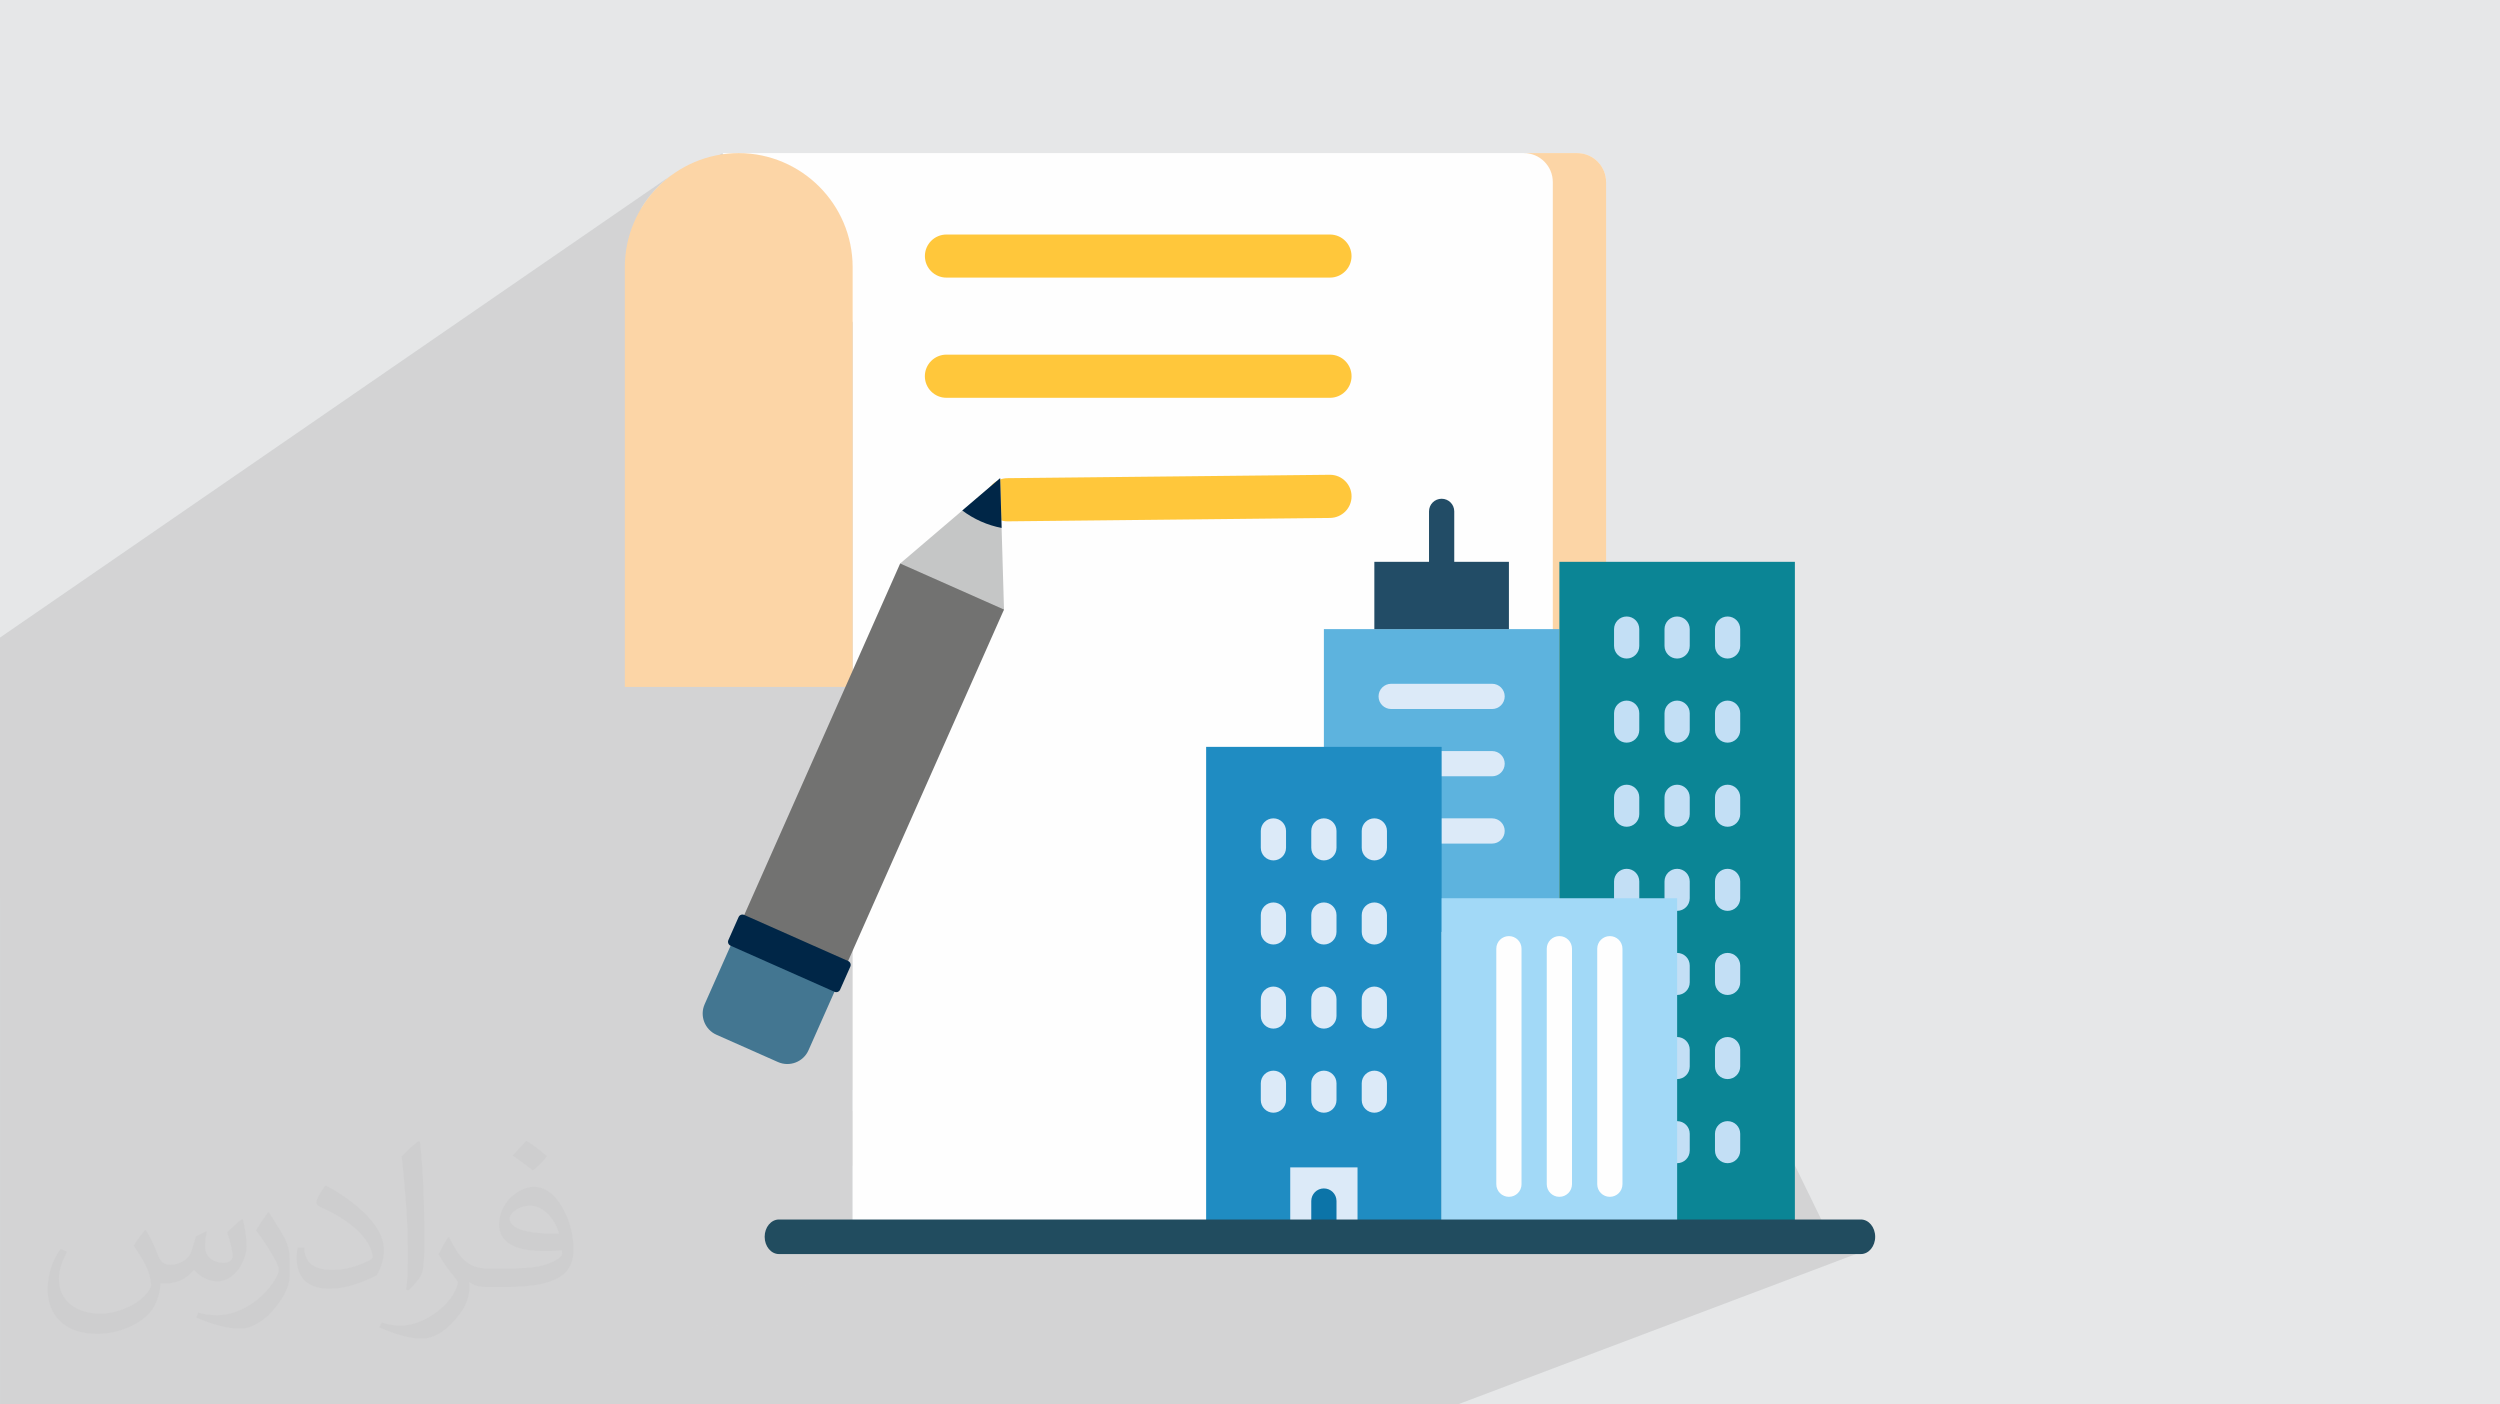 <?xml version="1.0" encoding="UTF-8"?>
<!DOCTYPE svg PUBLIC "-//W3C//DTD SVG 1.0//EN" "http://www.w3.org/TR/2001/REC-SVG-20010904/DTD/svg10.dtd">
<!-- Creator: CorelDRAW -->
<svg xmlns="http://www.w3.org/2000/svg" xml:space="preserve" width="94.192mm" height="52.917mm" version="1.0" style="shape-rendering:geometricPrecision; text-rendering:geometricPrecision; image-rendering:optimizeQuality; fill-rule:evenodd; clip-rule:evenodd"
viewBox="0 0 9404.92 5283.66"
 xmlns:xlink="http://www.w3.org/1999/xlink"
 xmlns:xodm="http://www.corel.com/coreldraw/odm/2003">
 <defs>
  <style type="text/css">
   <![CDATA[
    .fil3 {fill:#FEFEFE}
    .fil5 {fill:#FCD5A6}
    .fil13 {fill:#FEFEFE;fill-rule:nonzero}
    .fil18 {fill:#C5C6C6;fill-rule:nonzero}
    .fil19 {fill:#727271;fill-rule:nonzero}
    .fil8 {fill:#DCEAF8;fill-rule:nonzero}
    .fil10 {fill:#C3DFF5;fill-rule:nonzero}
    .fil12 {fill:#A2D9F7;fill-rule:nonzero}
    .fil15 {fill:#938F95;fill-rule:nonzero}
    .fil16 {fill:#837E87;fill-rule:nonzero}
    .fil9 {fill:#0B8595;fill-rule:nonzero}
    .fil21 {fill:#002647;fill-rule:nonzero}
    .fil14 {fill:#0C74A8;fill-rule:nonzero}
    .fil11 {fill:#1F8CC2;fill-rule:nonzero}
    .fil17 {fill:#214C5F;fill-rule:nonzero}
    .fil6 {fill:#224C66;fill-rule:nonzero}
    .fil20 {fill:#437691;fill-rule:nonzero}
    .fil7 {fill:#5DB3DE;fill-rule:nonzero}
    .fil4 {fill:#FFC73B;fill-rule:nonzero}
    .fil2 {fill:#373435;fill-opacity:0.031}
    .fil1 {fill:#2B2A29;fill-opacity:0.102}
    .fil0 {fill:#E6E7E8}
   ]]>
  </style>
 </defs>
 <g id="Layer_x0020_1">
  <polygon class="fil0" points="-0,0 9404.92,0 9404.92,5283.66 -0,5283.66 "/>
  <path class="fil1" d="M5083.91 959.03l648.74 -383.14 200.53 0 21.94 2.25 20.44 6.36 18.49 10.05 16.12 13.31 13.31 16.12 10.04 18.49 6.37 20.43 2.25 21.94 0 1667.64 58.86 -29.52 8.9 -2.76 9.57 -0.97 9.57 0.97 8.91 2.76 8.06 4.38 7.03 5.79 5.79 7.02 4.37 8.07 2.77 8.91 0.97 9.58 0 17.86 123.91 -61.61 8.92 -2.76 9.58 -0.97 9.57 0.97 8.9 2.76 8.06 4.38 7.03 5.79 5.79 7.02 4.37 8.07 2.76 8.91 0.97 9.58 0 17.34 123.91 -61.09 8.9 -2.76 9.57 -0.97 9.58 0.97 8.92 2.76 8.06 4.38 7.03 5.79 5.79 7.02 4.38 8.07 2.76 8.91 0.97 9.58 0 63.29 -0.97 9.57 -2.76 8.9 -4.38 8.06 -5.79 7.02 -7.03 5.8 -8.06 4.37 -363.92 176.66 5.1 6.19 4.37 8.06 2.77 8.92 0.97 9.58 0 16.09 123.91 -59.84 8.92 -2.76 9.58 -0.97 9.57 0.97 8.9 2.76 8.06 4.38 7.03 5.79 5.79 7.03 4.37 8.06 2.76 8.92 0.97 9.58 0 15.59 123.91 -59.34 8.9 -2.76 9.57 -0.97 9.58 0.97 8.92 2.76 8.06 4.38 7.03 5.79 5.79 7.03 4.38 8.06 2.76 8.92 0.97 9.58 0 63.25 -0.97 9.58 -2.76 8.92 -4.38 8.06 -5.79 7.03 -7.03 5.79 -8.06 4.38 -367.67 173.3 3.07 2.53 5.79 7.02 4.37 8.07 2.77 8.91 0.97 9.58 0 14.34 123.91 -58.08 8.92 -2.76 9.58 -0.97 9.57 0.97 8.9 2.76 8.06 4.38 7.03 5.79 5.79 7.02 4.37 8.07 2.76 8.91 0.97 9.58 0 13.84 123.91 -57.58 8.9 -2.76 9.57 -0.97 9.58 0.97 8.92 2.76 8.06 4.38 7.03 5.79 5.79 7.02 4.38 8.07 2.76 8.91 0.97 9.58 0 63.26 -0.97 9.58 -2.76 8.91 -4.38 8.07 -5.79 7.02 -7.03 5.79 -8.06 4.38 -371.74 169.98 0.1 0.05 7.03 5.79 5.79 7.03 4.37 8.06 2.77 8.92 0.97 9.58 0 12.56 123.91 -56.31 8.92 -2.76 9.58 -0.97 9.57 0.97 8.9 2.76 8.06 4.38 7.03 5.79 5.79 7.03 4.37 8.06 2.76 8.92 0.97 9.58 0 12.08 123.91 -55.84 8.9 -2.76 9.57 -0.97 9.58 0.97 8.92 2.76 8.06 4.38 7.03 5.79 5.79 7.03 4.38 8.06 2.76 8.92 0.97 9.58 0 63.25 -0.97 9.58 -2.76 8.92 -4.38 8.06 -5.79 7.03 -7.03 5.79 -8.06 4.38 -475.49 210.72 0 64.41 248.69 -109.48 8.92 -2.76 9.58 -0.97 9.57 0.97 8.9 2.76 8.06 4.38 7.03 5.79 5.79 7.02 4.37 8.07 2.76 8.91 0.97 9.58 0 10.34 123.91 -54.09 8.9 -2.76 9.57 -0.97 9.58 0.97 8.92 2.76 8.06 4.38 7.03 5.79 5.79 7.02 4.38 8.07 2.76 8.91 0.97 9.58 0 63.26 -0.97 9.58 -2.76 8.91 -4.38 8.07 -5.79 7.02 -7.03 5.79 -8.06 4.38 -475.49 204.02 0 67.58 248.69 -105.95 8.92 -2.76 9.58 -0.97 9.57 0.97 8.9 2.76 8.06 4.37 7.03 5.8 5.79 7.02 4.37 8.06 2.76 8.91 0.97 9.57 0 8.62 123.91 -52.34 8.9 -2.76 9.57 -0.97 9.58 0.97 8.92 2.76 8.06 4.37 7.03 5.8 5.79 7.02 4.38 8.06 2.76 8.91 0.97 9.57 0 63.29 -0.97 9.57 -2.76 8.91 -4.38 8.06 -5.79 7.03 -7.03 5.8 -8.06 4.37 -475.49 197.32 0 70.74 248.69 -102.4 8.92 -2.76 9.58 -0.97 9.57 0.97 8.9 2.76 8.06 4.38 7.03 5.79 5.79 7.02 4.37 8.07 2.76 8.91 0.97 9.58 0 6.85 123.91 -50.59 8.9 -2.76 9.57 -0.97 9.58 0.97 8.92 2.76 8.06 4.38 7.03 5.79 5.79 7.02 4.38 8.07 2.76 8.91 0.97 9.58 0 63.26 -0.97 9.57 -2.76 8.91 -4.38 8.07 -5.79 7.02 -7.03 5.8 -8.06 4.37 -475.49 190.63 0 34.58 899.97 0 9.58 0.97 8.91 2.76 8.07 4.38 7.02 5.79 5.79 7.02 4.38 8.07 2.76 8.91 0.97 9.58 -0.97 9.58 -2.76 8.91 -4.38 8.07 -5.79 7.02 -7.02 5.79 -8.07 4.38 -50.64 19.21m-6909.94 -1326.84l0 -130.66 0 -99.38 0 -710.61 0 -41.76 2539.71 -1748.95 -16.78 11.96 -16.17 12.72 -15.54 13.47 -14.87 14.19 -14.18 14.88 -13.46 15.55 -12.71 16.18 -11.95 16.78 -11.14 17.37 -2.19 3.79 306.94 -210.56 428.5 556.9 369 -236.69 13.77 -7.47 15.21 -4.72 16.33 -1.65 1442.87 0 16.33 1.65 15.21 4.72 13.76 7.47 11.99 9.9 9.9 11.99 7.47 13.77 4.72 15.21 1.22 12.07 0.43 4.25 -1.65 16.33 -4.72 15.21 -7.47 13.76 -9.9 11.99 -11.99 9.9 -516.34 303.7 471.05 0 -800.69 460.35 800.69 -460.35 16.37 1.65 15.24 4.73 13.79 7.49 12.02 9.91 9.91 12.02 7.49 13.8 4.73 15.24 1.65 16.37 -1.65 16.37 -4.73 15.24 -7.49 13.79 -9.91 12.02 -12.02 9.91 -544.72 308.65 499.32 -5.25 16.37 1.65 15.24 4.73 13.79 7.49 12.02 9.91 9.91 12.02 7.49 13.8 4.73 15.24 1.65 16.37 -1.65 16.35 -4.74 15.19 -7.49 13.74 -9.91 11.96 -12.02 9.89 -1841.04 1003.57 0 130.92 2215.72 -1192.65 9.57 0.97 8.91 2.76 8.06 4.38 7.03 5.79 5.79 7.03 4.37 8.06 2.77 8.92 0.97 9.58 -2263.17 1210.48 0 361.58 1329.78 -686.13 220.06 0 457.56 -233.58 -8.06 4.38 -7.03 5.79 -5.79 7.02 -4.37 8.06 -2.77 8.91 -0.97 9.56 -372.93 189.86 610.24 0 -680.28 336.45 0 10.07 661.8 -326.98 -8.06 4.38 -7.03 5.79 -5.79 7.02 -4.37 8.07 -2.77 8.91 -0.97 9.58 -632.81 311.8 0 4.58 0.07 0.72 218.76 -107.73 -8.06 4.38 -7.02 5.79 -5.8 7.02 -4.37 8.07 -2.77 8.91 -0.97 9.58 0 63.26 0.48 4.78 0.49 4.79 0.72 2.31 2.05 6.6 4.37 8.07 5.8 7.02 7.02 5.79 8.06 4.38 8.91 2.76 9.57 0.97 9.57 -0.97 8.92 -2.76 -1772.08 858.36 -19.14 9.28 0 79.16 95.84 -46.03 1439.59 -691.36 0 4.51 0 56.18 218.83 -104.45 -8.06 4.38 -7.02 5.79 -5.8 7.03 -4.37 8.06 -2.77 8.92 -0.97 9.58 0 63.25 0.97 9.58 2.77 8.92 4.37 8.06 5.8 7.03 7.02 5.79 8.06 4.37 8.91 2.77 9.57 0.96 -1772.74 832.32 0 212.46 2.23 21.91 6.35 20.41 10.01 18.48 13.27 16.11 16.08 13.31 18.45 10.07 20.39 6.39 21.9 2.29 332.21 0 384.2 -170.02 900.2 -398.37 0.97 9.57 2.77 8.92 4.37 8.06 5.8 7.03 7.02 5.79 8.06 4.37 8.91 2.77 9.57 0.96 -881.78 387.33 -304.14 133.6 352.58 0 108.54 -46.84 136.81 -59.04 -8.07 4.38 -7.02 5.79 -5.8 7.02 -4.37 8.07 -2.77 8.91 -0.97 9.58 0.97 9.58 2.77 8.91 4.37 8.07 5.8 7.02 7.02 5.79 8.07 4.38 8.91 2.76 9.57 0.97 502.99 0 114 -47.47 -0.97 9.58 -2.76 8.91 -4.38 8.07 -5.79 7.02 -7.02 5.79 -8.07 4.38 -8.98 3.72 1952.19 0 -40.81 15.49 8.65 0 90.62 0 10.83 -1.32 10.1 -3.79 -1538.23 581.01 -91.51 0 -8.08 0 -886.47 0 -187.01 0 -19.43 0 -726.32 0 -5.74 0 -65.12 0 -468.74 0 -106.37 0 -40.73 0 -20.27 0 -46.81 0 -21.45 0 -30.16 0 -23.63 0 -36.64 0 -41.34 0 -8.73 0 -43.07 0 -8.21 0 -19.68 0 -66.13 0 -21.28 0 -8.8 0 -32.78 0 -8.3 0 -54.42 0 -40.74 0 -18.54 0 -1.37 0 -2.18 0 -4.28 0 -4.56 0 -51.88 0 -41.63 0 -41.87 0 -7.93 0 -6.49 0 -3.58 0 -12.96 0 -33.54 0 -5.69 0 -16.07 0 -37.04 0 -7.75 0 -9.28 0 -3.46 0 -740.5 0 -76.11 0 -45.68 0 -6.07 0 -16.18 0 -3.61 0 -8.75 0 -74.38 0 -46.66 0 -4.4 0 -93.6 0 -9.98 0 -50.39 0 -462.45 0 -61.14 0 -256.45 0 -10.73 0 -68.13 0 0 -19.48 0 -16.81 0 -101.07 0 -144.96 0 -3.23 0 -18.29 0 -49.35 0 -7.19 0 -3.26 0 -498.81 0 -5.1 0 -24.04 0 -228.44 0 -51.06 0 -20.46 0 -79.58 0 -2.86 0 -38.57 0 -228.65 0 -221.34 0 -140.18zm3316.34 1326.02l-1265.15 569.53 -15.97 7.19 1281.12 -576.72zm1060.15 0l0.01 0 34.38 -14.67 -34.39 14.67zm793.75 -1628.34l-236.82 115.52m284.29 -68.05l-0.97 -9.58 -2.77 -8.91 -4.37 -8.07 -5.79 -7.02 -7.03 -5.79 -8.06 -4.38 -8.92 -2.76 -9.57 -0.97m47.47 47.47l0 46.52 187.19 -90.26 -8.06 4.38 -7.03 5.79 -5.79 7.02 -4.37 8.07 -2.77 8.91 -0.97 9.58 -160.52 77.18 -1.42 4.56 -4.37 8.07 -5.79 7.02 -7.03 5.79 -8.06 4.38 -445.63 213.92m632.81 -574.04l0.97 9.57 2.76 8.91 4.37 8.06 5.8 7.02 7.02 5.8 8.07 4.37 8.91 2.76 9.57 0.97 189.84 0m-680.27 585.33l-1725.28 815.79m0 0l1725.28 -815.79"/>
  <path class="fil2" d="M548.54 4627.69c17.95,27.21 29.6,53.36 40.96,82.43 8.45,16.91 12.93,48.09 52.57,48.09 11.61,0 28.28,-3.42 43.06,-11.61 16.63,-8.73 29.32,-21.94 35.94,-42l15.85 -53.36 38.57 -19.02 2.64 2.64c-5.27,20.09 -6.59,39.36 -6.59,54.43 0,44.63 38.57,61.56 69.22,61.56 17.95,0 34.09,-8.73 34.09,-25.11 0,-21.13 -8.98,-57.06 -20.62,-89.29 17.95,-17.95 35.94,-35.94 56.53,-50.47l3.17 1.6c8.98,38.04 14,75.56 14,100.66 0,24.57 -10.83,51.79 -19.81,69.49 -18.49,34.87 -51.25,62.62 -90.87,62.62 -30.1,0 -63.65,-15.07 -86.66,-43.06l-1.32 0c-21.66,26.96 -55.22,51.25 -108.86,51.25l-16.63 0c-2.64,35.41 -10.29,60.49 -21.94,82.95 -31.95,62.34 -126.81,106.47 -216.1,106.47 -124.17,0 -186.51,-71.59 -186.51,-166.96 0,-58.91 19.27,-113.6 48.88,-152.42l24.29 10.04c-18.49,35.41 -30.91,68.68 -30.91,101.45 0,89.29 72.66,131.83 156.4,131.83 77.68,0 173.83,-49.41 191.28,-106.72 -6.59,-62.62 -30.1,-91.93 -66.04,-148.99 10.83,-19.02 24.83,-38.04 42.28,-58.38l3.17 0 0 0 0 0 -0.02 -0.09zm1432.13 -336.04c26.15,16.39 51.79,35.66 76.87,57.85 -14,19.81 -31.45,37.79 -53.11,53.64 -25.11,-20.34 -50.19,-37.79 -75.84,-56.27 17.42,-19.55 34.62,-38.29 52.04,-55.22l0 0 0 0 0 0 0 0 0 0 0.03 0zm13.47 244.11c-42.28,0 -76.87,27.75 -76.87,48.34 0,44.13 84.53,57.85 185.72,57.31 -12.68,-51.79 -57.06,-105.68 -108.86,-105.68l0.01 0.03zm-94.86 236.19c54.96,0 103.04,-1.6 139.74,-10.83 40.96,-10.29 75.56,-30.91 75.56,-45.17 0,-3.7 0,-8.19 -1.32,-11.89 -22.98,2.11 -49.41,2.11 -72.38,2.11 -74.49,0 -131.55,-16.91 -154.02,-58.66 -5.55,-11.61 -9.51,-24.57 -9.51,-39.36 0,-40.43 17.42,-79.79 48.09,-107 25.61,-22.45 53.89,-36.44 82.67,-36.44 52.04,0 93.51,41.75 122.57,107.54 15.85,35.94 26.68,77.4 26.68,129.72 0,34.87 -9.51,64.19 -31.17,85.85 -40.43,39.11 -114.92,53.89 -229.04,53.89l-51.79 0 0 0 -13.47 0c-28.28,0 -48.62,-5.02 -64.72,-17.42l-2.64 0c0.79,6.59 1.32,12.93 1.32,19.02 0,25.61 -8.45,58.38 -25.61,84.53 -50.72,75.3 -105.68,108.04 -153.24,108.04 -48.09,0 -107,-18.49 -160.11,-42.54l9.51 -18.49c17.17,7.13 40.96,11.89 73.7,11.89 85.85,0 198.66,-82.43 212.66,-163 -3.17,-6.59 -8.98,-15.32 -17.17,-24.57 -25.11,-29.85 -40.96,-54.68 -55.75,-80.83 12.68,-25.11 24.29,-45.17 35.13,-63.4l4.49 -0.53c36.72,74.77 69.99,117.55 144.23,117.55l11.61 0 0 0 53.89 0 0 0 0 0 0 0 0 0 0 0 0.09 0.01zm-371.98 79c6.34,-34.34 6.87,-72.91 6.87,-108.86l0 -53.36c0,-99.6 -12.68,-244.36 -22.98,-338.68 17.95,-19.27 43.06,-42 62.87,-57.31l5.81 1.6c13.47,118.62 16.63,256 16.63,383.06 0,33.3 -1.32,65.79 -4.49,89.55 -1.85,30.1 -19.27,52.83 -56.53,87.7l-8.19 -3.7zm-382.8 -157.19c1.85,46.77 24.83,83.49 105.15,83.49 49.93,0 92.19,-12.93 138.96,-35.13 8.45,-3.7 12.93,-8.73 12.93,-12.93 0,-29.32 -22.45,-68.15 -60.23,-103.55 -36.72,-33.3 -85.34,-62.62 -130.76,-82.18 -15.6,-6.59 -20.62,-13.47 -20.62,-20.09 0,-13.47 17.95,-41.75 32.77,-62.09l5.02 -0.53c52.04,27.21 110.17,67.64 153.24,112.53 39.11,41.47 63.4,83.49 63.4,129.19 0,33.81 -10.29,65.51 -26.96,95.11 -57.06,28.79 -117.83,50.72 -178.06,50.72 -73.17,0 -123.1,-34.34 -123.1,-114.92 0,-8.73 0,-22.19 3.17,-39.64l25.11 0 0 0 0 0 0 0 0 0 0 0 -0.02 0zm-132.37 -132.9l45.45 73.45c16.63,27.21 32.23,56.81 32.23,103.55l0 59.7c0,48.34 -30.91,100.13 -80.83,151.38 -39.11,34.62 -73.7,49.41 -105.68,49.41 -47.55,0 -101.98,-14.79 -164.85,-41.75l7.13 -18.49c19.81,5.27 42.79,9.77 71.06,9.77 90.36,-0.53 182.8,-66.57 225.08,-147.15 5.02,-9.26 6.87,-17.95 6.87,-24.04 0,-9.26 -5.02,-19.55 -8.98,-28.79 -22.98,-43.31 -48.62,-82.95 -76.87,-119.68 14.79,-23.25 29.6,-45.7 45.7,-67.9l3.7 0.53 0 0 0 0 0 0 0 0 0 0 -0.02 0.01z"/>
  <path class="fil3" d="M2717.66 575.89l3215.53 0c60.11,0.1 108.85,48.84 108.95,108.96l0 3913.16c-0.1,60.11 -48.84,108.84 -108.96,108.95l-2616.84 0c-60.02,-0.23 -108.6,-48.94 -108.68,-108.97l0 -3385.25 -490.01 -636.84z"/>
  <path class="fil4" d="M3560.45 1044.3c-44.73,0 -81.02,-36.29 -81.02,-81.02 0,-44.74 36.29,-81.03 81.03,-81.03l1442.87 0c44.73,0 81.02,36.29 81.02,81.03 0,44.73 -36.29,81.02 -81.02,81.02l-1442.88 0zm229.64 916.96c-44.83,0 -81.2,-36.36 -81.2,-81.21 0,-44.83 36.36,-80.73 81.2,-81.2l1213.23 -12.76c44.83,0 81.2,36.36 81.2,81.21 0,44.83 -36.39,80.73 -81.2,81.2l-1213.23 12.76zm-229.64 -464.7c-44.83,0 -81.2,-36.36 -81.2,-81.2 0,-44.84 36.36,-81.21 81.21,-81.21l1442.87 0c44.83,0 81.2,36.36 81.2,81.21 0,44.83 -36.36,81.2 -81.2,81.2l-1442.88 0z"/>
  <path class="fil5" d="M2350.55 2584.31l857.1 0 0 -1579.73c-0.67,-236.48 -192.2,-428.01 -428.67,-428.69 -236.4,0.79 -427.8,192.34 -428.43,428.71l0 1579.71z"/>
  <path class="fil5" d="M5841.61 684.83l0 3913.16c-0.1,60.12 -48.84,108.85 -108.96,108.96l200.54 0c60.11,-0.11 108.85,-48.84 108.95,-108.96l0 -3913.16c-0.1,-60.11 -48.84,-108.85 -108.96,-108.95l-200.53 0c60.12,0.1 108.86,48.84 108.96,108.96l0 -0.01z"/>
  <path class="fil6" d="M5423.38 2161.03c-26.22,0 -47.47,-21.24 -47.47,-47.48l0 -189.81c0,-26.24 21.25,-47.48 47.47,-47.48 26.2,0 47.46,21.24 47.46,47.48l0 189.81c0,26.24 -21.26,47.48 -47.46,47.48z"/>
  <polygon class="fil7" points="4980.4,2366.7 5866.34,2366.7 5866.34,3505.73 4980.4,3505.73 "/>
  <polygon class="fil6" points="5170.24,2113.55 5676.5,2113.55 5676.5,2366.7 5170.24,2366.7 "/>
  <path class="fil8" d="M5613.21 2667.28l-379.69 0c-26.21,0 -47.46,-21.24 -47.46,-47.48 0,-26.19 21.25,-47.44 47.46,-47.44l379.69 0c26.21,0 47.46,21.25 47.46,47.44 0.01,26.24 -21.25,47.48 -47.46,47.48z"/>
  <path class="fil8" d="M5613.21 2920.4l-189.84 0c-26.22,0 -47.46,-21.24 -47.46,-47.45 0,-26.23 21.25,-47.47 47.46,-47.47l189.84 0c26.21,0 47.46,21.24 47.46,47.47 0,26.21 -21.25,47.45 -47.46,47.45z"/>
  <path class="fil8" d="M5613.21 3173.51l-189.84 0c-26.22,0 -47.46,-21.24 -47.46,-47.44 0,-26.23 21.25,-47.47 47.46,-47.47l189.84 0c26.21,0 47.46,21.24 47.46,47.47 0,26.2 -21.25,47.44 -47.46,47.44z"/>
  <polygon class="fil9" points="5866.34,2113.55 6752.28,2113.55 6752.28,4644.81 5866.34,4644.81 "/>
  <path class="fil10" d="M6119.46 2477.43c-26.21,0 -47.45,-21.24 -47.45,-47.47l0 -63.26c0,-26.23 21.25,-47.47 47.45,-47.47 26.21,0 47.46,21.24 47.46,47.47l0 63.29c0.02,26.2 -21.24,47.44 -47.46,47.44z"/>
  <path class="fil10" d="M6309.32 2477.43c-26.24,0 -47.48,-21.24 -47.48,-47.47l0 -63.26c0,-26.23 21.24,-47.47 47.48,-47.47 26.2,0 47.44,21.24 47.44,47.47l0 63.29c0,26.2 -21.24,47.44 -47.44,47.44z"/>
  <path class="fil10" d="M6499.13 2477.43c-26.2,0 -47.44,-21.24 -47.44,-47.47l0 -63.26c0,-26.23 21.24,-47.47 47.44,-47.47 26.24,0 47.48,21.24 47.48,47.47l0 63.29c0,26.2 -21.24,47.44 -47.48,47.44z"/>
  <path class="fil10" d="M6119.46 2793.84c-26.21,0 -47.45,-21.24 -47.45,-47.48l0 -63.25c0,-26.24 21.25,-47.48 47.45,-47.48 26.21,0 47.46,21.24 47.46,47.48l0 63.25c0.02,26.24 -21.24,47.48 -47.46,47.48z"/>
  <path class="fil10" d="M6309.32 2793.84c-26.24,0 -47.48,-21.24 -47.48,-47.48l0 -63.25c0,-26.24 21.24,-47.48 47.48,-47.48 26.2,0 47.44,21.24 47.44,47.48l0 63.25c0,26.24 -21.24,47.48 -47.44,47.48z"/>
  <path class="fil10" d="M6499.13 2793.84c-26.2,0 -47.44,-21.24 -47.44,-47.48l0 -63.25c0,-26.24 21.24,-47.48 47.44,-47.48 26.24,0 47.48,21.24 47.48,47.48l0 63.25c0,26.24 -21.24,47.48 -47.48,47.48z"/>
  <path class="fil10" d="M6119.46 3110.24c-26.21,0 -47.45,-21.24 -47.45,-47.47l0 -63.26c0,-26.23 21.25,-47.47 47.45,-47.47 26.21,0 47.46,21.24 47.46,47.47l0 63.26c0.02,26.23 -21.24,47.47 -47.46,47.47z"/>
  <path class="fil10" d="M6309.32 3110.24c-26.24,0 -47.48,-21.24 -47.48,-47.47l0 -63.26c0,-26.23 21.24,-47.47 47.48,-47.47 26.2,0 47.44,21.24 47.44,47.47l0 63.26c0,26.23 -21.24,47.47 -47.44,47.47z"/>
  <path class="fil10" d="M6499.13 3110.24c-26.2,0 -47.44,-21.24 -47.44,-47.47l0 -63.26c0,-26.23 21.24,-47.47 47.44,-47.47 26.24,0 47.48,21.24 47.48,47.47l0 63.26c0,26.23 -21.24,47.47 -47.48,47.47z"/>
  <path class="fil10" d="M6119.46 3426.65c-26.21,0 -47.45,-21.24 -47.45,-47.48l0 -63.25c0,-26.24 21.25,-47.48 47.45,-47.48 26.21,0 47.46,21.24 47.46,47.48l0 63.25c0.02,26.24 -21.24,47.48 -47.46,47.48z"/>
  <path class="fil10" d="M6309.32 3426.65c-26.24,0 -47.48,-21.24 -47.48,-47.48l0 -63.25c0,-26.24 21.24,-47.48 47.48,-47.48 26.2,0 47.44,21.24 47.44,47.48l0 63.25c0,26.24 -21.24,47.48 -47.44,47.48z"/>
  <path class="fil10" d="M6309.32 3743.05c-26.24,0 -47.48,-21.24 -47.48,-47.47l0 -63.26c0,-26.23 21.24,-47.47 47.48,-47.47 26.2,0 47.44,21.24 47.44,47.47l0 63.26c0,26.23 -21.24,47.47 -47.44,47.47z"/>
  <path class="fil10" d="M6309.32 4059.46c-26.24,0 -47.48,-21.24 -47.48,-47.47l0 -63.29c0,-26.21 21.24,-47.45 47.48,-47.45 26.2,0 47.44,21.24 47.44,47.45l0 63.29c0,26.2 -21.24,47.47 -47.44,47.47z"/>
  <path class="fil10" d="M6309.32 4375.87c-26.24,0 -47.48,-21.24 -47.48,-47.47l0 -63.26c0,-26.23 21.24,-47.47 47.48,-47.47 26.2,0 47.44,21.24 47.44,47.47l0 63.26c0,26.21 -21.24,47.47 -47.44,47.47z"/>
  <path class="fil10" d="M6499.13 3426.65c-26.2,0 -47.44,-21.24 -47.44,-47.48l0 -63.25c0,-26.24 21.24,-47.48 47.44,-47.48 26.24,0 47.48,21.24 47.48,47.48l0 63.25c0,26.24 -21.24,47.48 -47.48,47.48z"/>
  <path class="fil10" d="M6499.13 3743.05c-26.2,0 -47.44,-21.24 -47.44,-47.47l0 -63.26c0,-26.23 21.24,-47.47 47.44,-47.47 26.24,0 47.48,21.24 47.48,47.47l0 63.26c0,26.23 -21.24,47.47 -47.48,47.47z"/>
  <path class="fil10" d="M6499.13 4059.46c-26.2,0 -47.44,-21.24 -47.44,-47.47l0 -63.29c0,-26.21 21.24,-47.45 47.44,-47.45 26.24,0 47.48,21.24 47.48,47.45l0 63.29c0,26.2 -21.24,47.47 -47.48,47.47z"/>
  <path class="fil10" d="M6499.13 4375.87c-26.2,0 -47.44,-21.24 -47.44,-47.47l0 -63.26c0,-26.23 21.24,-47.47 47.44,-47.47 26.24,0 47.48,21.24 47.48,47.47l0 63.26c0,26.21 -21.24,47.47 -47.48,47.47z"/>
  <polygon class="fil11" points="4537.44,2809.67 5423.38,2809.67 5423.38,4644.81 4537.44,4644.81 "/>
  <path class="fil8" d="M4790.56 3236.8c-26.21,0 -47.46,-21.24 -47.46,-47.47l0 -63.26c0,-26.23 21.25,-47.47 47.46,-47.47 26.21,0 47.47,21.24 47.47,47.47l0 63.26c0,26.23 -21.26,47.47 -47.47,47.47z"/>
  <path class="fil8" d="M4980.4 3236.8c-26.2,0 -47.46,-21.24 -47.46,-47.47l0 -63.26c0,-26.23 21.26,-47.47 47.46,-47.47 26.2,0 47.47,21.24 47.47,47.47l0 63.26c0,26.23 -21.25,47.47 -47.47,47.47z"/>
  <path class="fil8" d="M5170.24 3236.8c-26.21,0 -47.46,-21.24 -47.46,-47.47l0 -63.26c0,-26.23 21.25,-47.47 47.46,-47.47 26.22,0 47.47,21.24 47.47,47.47l0 63.26c0,26.23 -21.25,47.47 -47.47,47.47z"/>
  <path class="fil8" d="M4790.56 3553.2c-26.21,0 -47.46,-21.23 -47.46,-47.47l0 -63.25c0,-26.24 21.25,-47.48 47.46,-47.48 26.21,0 47.47,21.24 47.47,47.48l0 63.25c0,26.24 -21.26,47.47 -47.47,47.47z"/>
  <path class="fil8" d="M4980.4 3553.2c-26.2,0 -47.46,-21.23 -47.46,-47.47l0 -63.25c0,-26.24 21.26,-47.48 47.46,-47.48 26.2,0 47.47,21.24 47.47,47.48l0 63.25c0,26.24 -21.25,47.47 -47.47,47.47z"/>
  <path class="fil8" d="M5170.24 3553.2c-26.21,0 -47.46,-21.23 -47.46,-47.47l0 -63.25c0,-26.24 21.25,-47.48 47.46,-47.48 26.22,0 47.47,21.24 47.47,47.48l0 63.25c0,26.24 -21.25,47.47 -47.47,47.47z"/>
  <path class="fil8" d="M4790.56 3869.61c-26.21,0 -47.46,-21.24 -47.46,-47.47l0 -63.26c0,-26.23 21.25,-47.47 47.46,-47.47 26.21,0 47.47,21.24 47.47,47.47l0 63.26c0,26.23 -21.26,47.47 -47.47,47.47z"/>
  <path class="fil8" d="M4980.4 3869.61c-26.2,0 -47.46,-21.24 -47.46,-47.47l0 -63.26c0,-26.23 21.26,-47.47 47.46,-47.47 26.2,0 47.47,21.24 47.47,47.47l0 63.26c0,26.23 -21.25,47.47 -47.47,47.47z"/>
  <path class="fil8" d="M5170.24 3869.61c-26.21,0 -47.46,-21.24 -47.46,-47.47l0 -63.26c0,-26.23 21.25,-47.47 47.46,-47.47 26.22,0 47.47,21.24 47.47,47.47l0 63.26c0,26.23 -21.25,47.47 -47.47,47.47z"/>
  <path class="fil8" d="M4790.56 4186.01c-26.21,0 -47.46,-21.23 -47.46,-47.46l0 -63.29c0,-26.21 21.25,-47.45 47.46,-47.45 26.21,0 47.47,21.24 47.47,47.45l0 63.29c0,26.23 -21.26,47.46 -47.47,47.46z"/>
  <path class="fil8" d="M4980.4 4186.01c-26.2,0 -47.46,-21.23 -47.46,-47.46l0 -63.29c0,-26.21 21.26,-47.45 47.46,-47.45 26.2,0 47.47,21.24 47.47,47.45l0 63.29c0,26.23 -21.25,47.46 -47.47,47.46z"/>
  <path class="fil8" d="M5170.24 4186.01c-26.21,0 -47.46,-21.23 -47.46,-47.46l0 -63.29c0,-26.21 21.25,-47.45 47.46,-47.45 26.22,0 47.47,21.24 47.47,47.45l0 63.29c0,26.23 -21.25,47.46 -47.47,47.46z"/>
  <polygon class="fil12" points="5423.38,3379.17 6309.32,3379.17 6309.32,4644.81 5423.38,4644.81 "/>
  <path class="fil13" d="M5676.5 4502.42c-26.22,0 -47.46,-21.24 -47.46,-47.44l0 -885.95c0,-26.21 21.25,-47.46 47.46,-47.46 26.2,0 47.45,21.25 47.45,47.46l0 885.95c0,26.2 -21.24,47.44 -47.45,47.44z"/>
  <path class="fil13" d="M5866.34 4502.42c-26.22,0 -47.46,-21.24 -47.46,-47.44l0 -885.95c0,-26.21 21.25,-47.46 47.46,-47.46 26.2,0 47.46,21.25 47.46,47.46l0 885.95c0,26.2 -21.26,47.44 -47.46,47.44z"/>
  <path class="fil13" d="M6056.17 4502.42c-26.2,0 -47.45,-21.24 -47.45,-47.44l0 -885.95c0,-26.21 21.25,-47.46 47.45,-47.46 26.22,0 47.48,21.25 47.48,47.46l0 885.95c0,26.2 -21.26,47.44 -47.48,47.44z"/>
  <polygon class="fil8" points="4853.83,4391.66 5106.97,4391.66 5106.97,4644.81 4853.83,4644.81 "/>
  <path class="fil14" d="M4980.4 4692.28c-26.2,0 -47.46,-21.24 -47.46,-47.47l0 -126.56c0,-26.23 21.26,-47.47 47.46,-47.47 26.23,0 47.47,21.24 47.47,47.47l0 126.56c0,26.23 -21.24,47.47 -47.47,47.47z"/>
  <path class="fil15" d="M6942.1 4692.28l-2531.22 0c-26.21,0 -47.47,-21.24 -47.47,-47.47 0,-26.23 21.26,-47.47 47.47,-47.47l2531.25 0c26.2,0 47.44,21.24 47.44,47.47 0,26.23 -21.24,47.47 -47.47,47.47z"/>
  <path class="fil16" d="M6942.1 4597.34l-1265.6 0 0 94.94 1265.6 0c26.23,0 47.47,-21.24 47.47,-47.47 0,-26.23 -21.24,-47.47 -47.47,-47.47z"/>
  <path class="fil17" d="M2930.42 4717.76c-29.71,-0.01 -53.8,-29.13 -53.8,-65.02 0,-35.9 24.09,-65.02 53.8,-65.02l4070.14 0.02c29.71,-0.02 53.8,29.11 53.8,65 0,35.9 -24.14,65.01 -53.8,65.01l-4070.14 0.01z"/>
  <path class="fil18" d="M3386.4 2119.87l233.72 -199.42 142.39 -121.51 5.48 187.12 9.03 307.1c0,0 -41.03,74.66 -229.73,-9.06 -186.74,-82.85 -160.89,-164.23 -160.89,-164.23z"/>
  <polygon class="fil19" points="2796.91,3448.67 3386.4,2119.87 3777.01,2293.15 3187.54,3621.98 "/>
  <path class="fil20" d="M2750.94 3552.34l390.6 173.29 -99.98 225.39c-19.51,43.97 -70.97,63.81 -114.96,44.29l-231.35 -102.64c-43.97,-19.51 -63.81,-70.96 -44.3,-114.95l99.99 -225.38z"/>
  <path class="fil21" d="M2799.55 3441.83l391.28 173.59c8.03,3.56 11.64,12.96 8.1,20.97l-38.45 86.68c-3.56,8.01 -12.94,11.64 -20.97,8.07l-391.3 -173.58c-8.03,-3.55 -11.64,-12.95 -8.08,-20.98l38.45 -86.65c3.54,-8.03 12.94,-11.64 20.97,-8.1z"/>
  <path class="fil21" d="M3620.12 1920.45l142.39 -121.51 5.48 187.12c-26.2,-4.99 -52.26,-13.04 -77.69,-24.33 -25.43,-11.28 -48.91,-25.2 -70.18,-41.28z"/>
 </g>
</svg>
